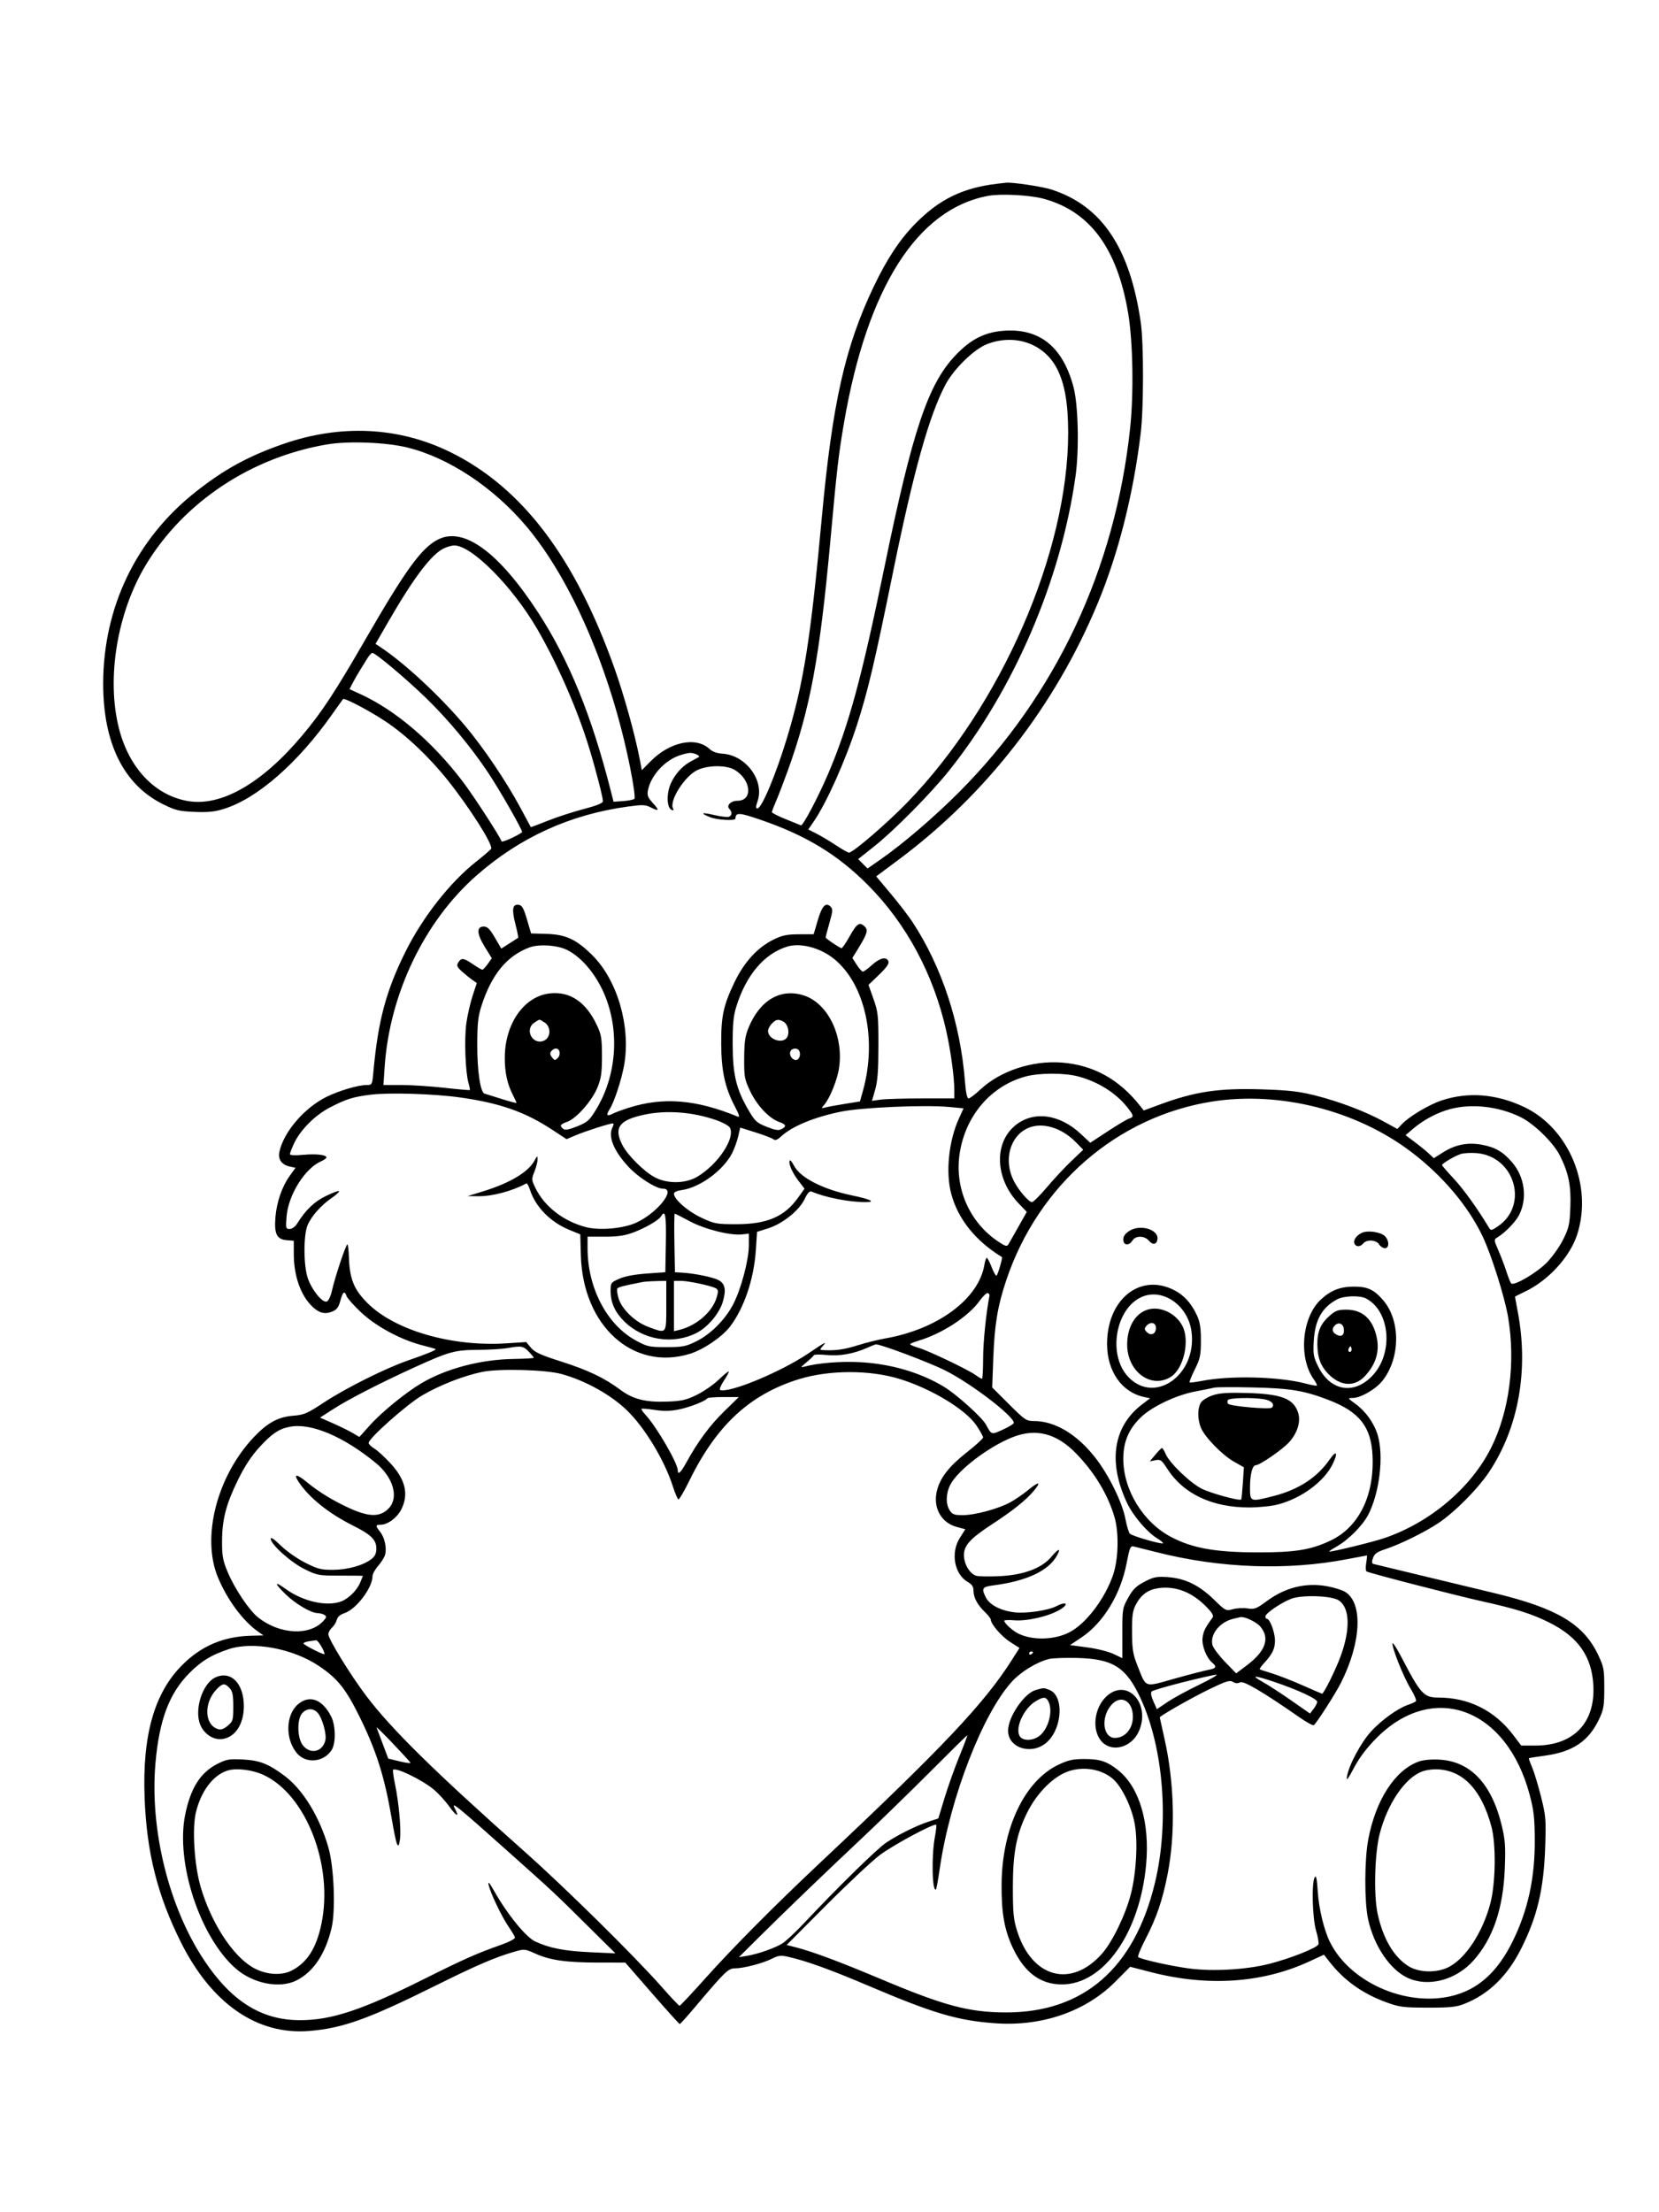 <svg xmlns="http://www.w3.org/2000/svg" width="864" height="1152" viewBox="0 0 864 1152" version="1.1">
	<path d="M 519.500 95.656 C 501.474 97.796, 489.339 103.672, 476.850 116.309 C 468.686 124.568, 461.888 134.846, 454.933 149.444 C 440.082 180.618, 433.472 210.083, 427.999 269.500 C 422.162 332.871, 418.593 355.429, 409.823 384.390 C 404.036 403.500, 396.682 421, 394.440 421 C 393.518 421, 393.544 420.100, 394.551 417.178 C 398.236 406.483, 388.467 393.246, 376.325 392.482 C 373.426 392.299, 371.043 391.449, 369.581 390.076 C 362.500 383.423, 348.865 386.252, 338.800 396.461 L 334.271 401.055 333.055 394.777 C 330.655 382.384, 325.058 362.249, 320.191 348.500 C 299.604 290.343, 271.915 253.808, 234.500 235.429 C 207.700 222.265, 177.418 220.795, 147.500 231.205 C 129.220 237.566, 116.822 244.351, 101.822 256.205 C 70.906 280.636, 53.770 316.200, 53.737 356 C 53.712 387.048, 64.425 408.651, 84.865 418.771 C 91.389 422.002, 93.272 422.460, 101.365 422.789 C 108.480 423.079, 111.890 422.722, 116.784 421.175 C 134.105 415.700, 155.067 397.371, 172.879 372.124 C 175.837 367.931, 178.439 364.298, 178.661 364.051 C 179.372 363.260, 192.237 370.016, 200.697 375.624 C 211.367 382.696, 223.418 394.077, 233.171 406.295 C 244.577 420.584, 256.691 439.662, 255.808 441.949 C 255.639 442.388, 252.073 445.462, 247.885 448.779 C 234.294 459.542, 220.139 477.589, 211.186 495.568 C 201.043 515.937, 196.877 531.542, 194.453 558.250 C 193.861 564.772, 193.749 565, 191.131 565 C 186.664 565, 176.907 567.845, 170.227 571.096 C 158.623 576.742, 147.712 589.422, 145.513 599.817 C 144.677 603.771, 146.681 606.551, 151.059 607.513 L 153.912 608.139 150.988 612.175 C 146.920 617.791, 144.109 625.849, 143.453 633.775 C 142.728 642.531, 144.106 645.380, 149.273 645.810 L 153 646.121 153 652.850 C 153 664.550, 156.639 674.772, 162.882 680.614 C 166.301 683.812, 169.339 684.517, 173.060 682.975 C 175.404 682.004, 176.343 680.745, 177.248 677.362 C 178.508 672.650, 179.513 671.889, 180.474 674.918 C 180.809 675.973, 184.209 679.785, 188.031 683.391 C 195.829 690.747, 208.892 697.768, 220 700.575 C 223.575 701.478, 226.661 702.367, 226.858 702.550 C 227.337 702.995, 222.153 705.125, 212.464 708.464 C 200.867 712.461, 179.967 722.903, 168.760 730.297 C 159.938 736.119, 158.422 736.773, 152.655 737.236 C 144.855 737.862, 139.274 740.902, 132.204 748.378 C 112.999 768.684, 104.847 800.366, 113.446 821.275 C 118.222 832.887, 126.470 844.067, 134.360 849.622 L 137.220 851.636 130.860 851.795 C 116.384 852.158, 104.819 857.080, 94.813 867.138 C 80.328 881.697, 74.101 903.678, 75.305 936 C 76.372 964.652, 81.964 986.937, 94.250 1011.500 C 110.254 1043.495, 134.017 1059.871, 161.158 1057.607 C 178.636 1056.150, 191.951 1051.353, 227.220 1033.812 C 247.777 1023.587, 257.721 1019.300, 267.424 1016.479 C 273.138 1014.818, 273.216 1014.824, 278.839 1017.344 C 286.535 1020.794, 294.914 1021.984, 311.571 1021.992 L 325.641 1022 339.562 1038 C 347.219 1046.800, 353.715 1054, 353.999 1054 C 354.283 1054, 357.647 1050.287, 361.474 1045.750 C 377.745 1026.461, 379.250 1025.001, 382.856 1025.001 C 387.294 1025, 397.434 1022.329, 402.168 1019.914 C 405.331 1018.300, 406.680 1018.144, 410.347 1018.966 C 419.868 1021.099, 432.411 1025.626, 452.500 1034.177 C 486.334 1048.580, 499.190 1052.347, 518.927 1053.641 C 543.075 1055.223, 565.595 1047.326, 580.913 1031.905 L 588.578 1024.189 599.542 1027.012 C 629.089 1034.621, 657.488 1032.689, 681.899 1021.411 L 689.498 1017.900 692.485 1021.700 C 700.130 1031.426, 709.582 1038.147, 722.012 1042.696 C 728.820 1045.187, 730.772 1045.439, 743.500 1045.468 C 755.073 1045.494, 758.367 1045.161, 762.500 1043.545 C 775.238 1038.565, 785.121 1028.958, 792.317 1014.559 C 800.630 997.928, 803.986 983.695, 804.724 961.950 C 805.218 947.410, 805.077 945.698, 802.549 935.602 C 801.062 929.663, 798.969 922.760, 797.897 920.261 C 796.826 917.762, 796.074 915.640, 796.225 915.546 C 796.376 915.451, 800.204 914.858, 804.730 914.228 C 819.306 912.197, 827.458 906.646, 832.899 895.046 C 835.183 890.176, 835.500 888.221, 835.500 879 C 835.500 869.266, 835.267 868.008, 832.307 861.759 C 824.713 845.728, 810.889 837.480, 778.500 829.654 C 770.800 827.794, 753.700 823.679, 740.500 820.510 C 727.300 817.341, 715.954 814.600, 715.286 814.419 C 714.399 814.179, 714.336 813.339, 715.054 811.295 C 715.837 809.065, 717.193 808.120, 721.768 806.621 C 729.094 804.221, 741.942 797.896, 748.969 793.232 C 757.527 787.552, 769.619 775.381, 775.528 766.501 C 790.872 743.441, 796.225 713.442, 790.428 683 C 789.643 678.875, 789 675.401, 789 675.279 C 789 675.158, 791.362 673.940, 794.250 672.573 C 806.319 666.857, 817.562 654.587, 821.346 643 C 829.621 617.661, 817.161 587.576, 793.797 576.481 C 779.367 569.628, 764.577 568.452, 750.758 573.060 C 744.094 575.282, 733.826 581.428, 730.034 585.464 L 727.738 587.908 720.619 584.007 C 711.089 578.784, 697.226 573.527, 684.744 570.401 C 676.506 568.338, 671.122 567.727, 657.246 567.281 C 634.788 566.560, 622.416 568.395, 604.074 575.171 L 595.648 578.284 593.772 575.892 C 582.933 562.076, 569.449 554.617, 552.985 553.328 C 537.652 552.128, 520.892 557.672, 510.557 567.364 C 507.838 569.914, 505.078 572, 504.425 572 C 503.650 572, 503 568.959, 502.555 563.250 C 500.183 532.784, 490.497 503.381, 475.131 480 C 473.143 476.975, 468.098 470.421, 463.920 465.435 L 456.324 456.371 468.171 447.539 C 513.666 413.621, 549.543 367.412, 571.637 314.276 C 582.451 288.270, 590.236 257.482, 594.085 225.500 C 595.653 212.470, 595.670 178.834, 594.113 168 C 588.513 129.024, 573.779 107.110, 547.500 98.673 C 542.755 97.150, 527.294 94.829, 524.026 95.150 C 523.187 95.232, 521.150 95.460, 519.500 95.656 M 514.763 101.966 C 477.738 108.720, 451.633 149.746, 439.558 220.155 C 436.703 236.806, 435.902 243.720, 432.508 281 C 426.941 342.147, 421.987 368.907, 410.201 401.500 C 408.013 407.550, 405.273 414.675, 404.111 417.333 C 402.950 419.991, 402 422.507, 402 422.925 C 402 423.342, 405.256 424.993, 409.235 426.592 C 413.215 428.191, 416.767 429.634, 417.128 429.798 C 418.115 430.244, 426.199 414.920, 431.322 402.892 C 442.006 377.809, 448.705 353.217, 460.576 295.500 C 475.257 224.127, 483.239 200.264, 497.487 185.161 C 505.672 176.485, 513.167 172.766, 523.638 172.187 C 541.867 171.180, 553.650 180.976, 559.106 201.675 C 561.559 210.983, 562.071 234.195, 560.126 248 C 552.503 302.126, 528.284 358.607, 494.519 401 C 484.903 413.074, 465.933 432.281, 455.213 440.797 L 446.927 447.381 449.371 449.825 L 451.815 452.269 458.825 447.385 C 470.387 439.328, 486.766 425.278, 499.500 412.492 C 549.974 361.816, 580.766 296.298, 588.564 222.989 C 590.506 204.732, 590.042 177.917, 587.525 163 C 581.818 129.169, 567.549 109.944, 543.329 103.454 C 536.274 101.563, 521.260 100.782, 514.763 101.966 M 514.125 179.169 C 507.239 181.813, 496.647 192.171, 492.264 200.546 C 483.802 216.716, 475.736 245.619, 465.069 298 C 455.423 345.371, 451.984 359.935, 446.301 377.500 C 440.216 396.304, 430.512 418.004, 423.845 427.717 L 420.950 431.934 425.225 434.108 C 427.576 435.304, 432.119 438.019, 435.321 440.141 C 438.522 442.264, 441.592 444, 442.142 444 C 444.251 444, 461.995 428.728, 472.577 417.804 C 521.483 367.320, 556.253 287.452, 556.295 225.500 C 556.306 210.136, 554.497 199.730, 550.459 191.920 C 543.732 178.913, 528.610 173.605, 514.125 179.169 M 170.500 231.403 C 130.995 238.051, 95.945 261.259, 76.123 293.896 C 61.009 318.779, 55.300 353.303, 61.979 379.420 C 67.211 399.874, 80.466 413.944, 97.458 417.079 C 114.913 420.299, 136.328 408.105, 157.468 382.909 C 167.629 370.798, 174.409 360.506, 189.880 333.707 C 211.272 296.652, 219.455 285.359, 228.113 280.942 C 241.473 274.127, 259.804 287.519, 280.336 319.096 C 296.374 343.761, 308.191 372.808, 318.133 412 L 319.529 417.500 324.514 417.159 C 327.256 416.972, 329.899 416.438, 330.387 415.972 C 330.900 415.483, 329.930 408.449, 328.090 399.313 C 318.034 349.381, 297.633 302.007, 274.201 274.176 C 257.020 253.769, 233.619 238.279, 212 233.002 C 201.008 230.320, 181.424 229.565, 170.500 231.403 M 231.500 285.391 C 225.021 288.225, 215.774 300.319, 202.438 323.399 L 195.563 335.298 197.997 336.899 C 210.544 345.155, 229.043 362.336, 242.251 378 C 251.761 389.279, 263.712 406.987, 271.032 420.647 C 273.936 426.066, 276.368 430.589, 276.436 430.697 C 276.504 430.805, 280.426 429.341, 285.152 427.444 C 289.877 425.546, 298.301 422.799, 303.872 421.339 C 310.733 419.541, 314 418.225, 314 417.259 C 314 415.188, 310.353 401.054, 306.837 389.500 C 300.828 369.756, 290.446 345.975, 279.853 327.691 C 266.906 305.346, 245.531 283.855, 236.434 284.039 C 235.370 284.061, 233.150 284.669, 231.500 285.391 M 191.367 342.750 C 190.443 344.262, 188.702 347.075, 187.497 349 C 186.292 350.925, 184.567 353.932, 183.663 355.681 L 182.020 358.862 187.707 361.466 C 206.025 369.852, 225.178 386.201, 240.914 406.882 C 246.549 414.289, 260.343 435.530, 261.214 438.142 C 261.461 438.883, 269.323 435.360, 271.890 433.358 C 272.525 432.862, 260.144 411.192, 253.924 401.913 C 245.033 388.650, 233.216 374.485, 221.850 363.464 C 211.383 353.315, 195.535 340, 193.923 340 C 193.441 340, 192.291 341.238, 191.367 342.750 M 353.627 393.468 C 345.878 396.230, 338.891 404.053, 337.433 411.598 C 336.945 414.125, 337.397 415.311, 339.890 418.041 C 343.548 422.046, 343.295 422.721, 338.975 420.487 C 336.152 419.027, 334.723 418.969, 327.132 420.002 C 296.930 424.112, 270.686 436.070, 248.006 456.055 C 220.907 479.935, 202.849 517.684, 200.314 555.750 L 199.698 565 209.099 565.010 C 214.270 565.015, 224.332 565.671, 231.460 566.466 C 238.588 567.262, 244.543 567.790, 244.693 567.640 C 244.843 567.490, 244.533 565.857, 244.003 564.012 C 242.354 558.260, 241.722 540.914, 242.868 532.840 C 243.466 528.626, 244.935 522.193, 246.133 518.543 L 248.312 511.907 245.935 510.242 C 244.628 509.327, 242.195 507.348, 240.529 505.846 C 238.072 503.629, 237.702 502.784, 238.571 501.367 C 240.238 498.649, 241.304 498.733, 246.067 501.960 C 248.505 503.612, 250.807 504.972, 251.182 504.982 C 251.557 504.992, 252.823 503.652, 253.996 502.005 L 256.129 499.010 252.482 493.102 C 248.273 486.282, 248.077 482.500, 251.935 482.500 C 253.842 482.500, 255.096 483.743, 257.723 488.239 L 261.076 493.978 265.288 491.281 C 267.605 489.797, 269.657 488.482, 269.849 488.359 C 270.041 488.236, 269.400 485.035, 268.424 481.246 C 266.427 473.496, 266.906 470.698, 270.145 471.180 C 271.877 471.437, 272.718 472.926, 274.445 478.797 L 276.593 486.094 284.546 486.317 C 294.705 486.602, 300.220 489.183, 308.619 497.582 C 321.593 510.556, 328.539 534.597, 325.070 554.517 C 323.727 562.231, 319.821 574.097, 317.419 577.764 C 315.506 580.683, 316.093 581.556, 318.944 580.030 C 320.108 579.407, 323.859 578.003, 327.280 576.910 C 345.307 571.150, 362.520 572.528, 384.176 581.466 C 385.434 581.984, 385.023 580.575, 382.536 575.829 C 377.550 566.315, 375.654 557.486, 375.594 543.500 C 375.532 529.163, 376.762 523.478, 382.518 511.500 C 387.599 500.927, 394.551 493.345, 402.922 489.250 C 407.429 487.045, 409.840 486.546, 416.092 486.525 L 423.745 486.500 425.890 479.212 C 428.100 471.703, 430.059 469.630, 432.570 472.142 C 433.791 473.362, 433.711 474.517, 431.993 480.525 C 430.897 484.358, 430 487.788, 430 488.148 C 430 488.684, 435.607 492.557, 438.169 493.791 C 438.538 493.968, 440.489 491.163, 442.506 487.556 C 446.278 480.810, 447.738 479.881, 450.391 482.534 C 452.211 484.354, 451.618 486.340, 447.031 493.795 L 443.903 498.879 446.201 502.427 C 447.466 504.379, 448.895 505.981, 449.379 505.988 C 449.862 505.994, 452.001 504.425, 454.132 502.500 C 458.298 498.736, 461.680 498.002, 462.693 500.643 C 463.133 501.790, 461.659 503.887, 457.817 507.579 L 452.310 512.872 454.900 520.186 C 457.300 526.964, 457.490 528.746, 457.482 544.500 C 457.476 557.376, 457.067 562.926, 455.799 567.377 L 454.123 573.255 458.701 572.627 C 461.219 572.282, 470.866 572, 480.140 572 L 497 572 497 567.724 C 497 561.017, 495.158 547.382, 492.860 537.081 C 486.261 507.499, 472.088 481.048, 452.043 460.905 C 436.290 445.075, 419.981 435.139, 396.410 427.011 C 384.926 423.051, 383.083 422.946, 383.015 426.250 C 382.988 427.610, 373.318 427.031, 369.514 425.441 C 364.326 423.274, 365.453 422.903, 372.354 424.507 C 375.564 425.253, 378.823 425.621, 379.595 425.325 C 381.300 424.671, 381.413 422.813, 379.842 421.242 C 378.117 419.517, 380.615 417, 384.051 417 C 392.199 417, 391.286 406.194, 382.696 400.956 C 378.458 398.372, 369.022 398.353, 363.376 400.917 C 356.593 403.997, 348.202 417.282, 350.594 421.153 C 350.996 421.803, 350.727 422.076, 349.944 421.815 C 347.878 421.126, 347.111 416.615, 348.195 411.533 C 349.415 405.815, 354.223 399.491, 359.500 396.667 C 361.700 395.489, 363.712 394.383, 363.971 394.208 C 364.839 393.624, 361.523 392.030, 359.500 392.059 C 358.400 392.075, 355.757 392.709, 353.627 393.468 M 275.703 493.381 C 263.959 497.760, 256.024 507.433, 250.739 523.811 C 248.974 529.281, 248.575 532.959, 248.551 544 C 248.521 557.719, 250.168 568.817, 252.334 569.489 C 252.975 569.688, 256.988 570.944, 261.250 572.281 C 265.512 573.618, 269 574.533, 269 574.316 C 269 574.098, 268.147 572.248, 267.104 570.205 C 264.149 564.412, 262.848 558.360, 262.893 550.618 C 262.998 532.870, 273.065 518.674, 286.533 517.284 C 296.957 516.209, 305.222 521.846, 310.865 533.880 C 313.188 538.834, 313.500 540.744, 313.499 550 C 313.498 558.662, 313.092 561.506, 311.178 566.247 C 308.396 573.139, 300.238 582.423, 295.438 584.158 C 291.696 585.512, 291.309 586.182, 293.311 587.843 C 294.279 588.647, 296.172 588.310, 300.561 586.554 C 305.842 584.442, 306.917 583.503, 310.260 578.081 C 320.909 560.812, 322.842 538.064, 315.280 519 C 310.953 508.091, 303.369 498.787, 295.529 494.769 C 290.464 492.173, 280.763 491.494, 275.703 493.381 M 410 492.935 C 397.949 496.614, 388.449 507.886, 383.352 524.552 C 381.965 529.088, 381.542 533.705, 381.573 544 C 381.619 559.634, 383.432 567.164, 389.756 578 C 393.197 583.895, 394.083 584.712, 399.285 586.780 C 403.721 588.543, 405.470 588.819, 407.010 587.995 C 409.831 586.485, 409.495 585.581, 405.586 584.167 C 400.432 582.304, 394.181 575.601, 390.655 568.159 C 387.717 561.957, 387.505 560.779, 387.568 551 C 387.622 542.563, 388.069 539.449, 389.842 535.152 C 395.803 520.701, 406.697 514.414, 418.805 518.435 C 431.187 522.548, 439.352 539.361, 437.011 555.924 C 436.126 562.181, 432.191 571.987, 429.203 575.380 C 427.566 577.239, 427.597 577.289, 430 576.670 C 431.375 576.316, 435.955 575.476, 440.177 574.804 L 447.854 573.581 449.406 568.041 C 456.868 541.408, 450.624 512.659, 434.512 499.456 C 427.314 493.558, 416.972 490.807, 410 492.935 M 278.223 532.557 C 272.945 536.253, 277.529 544.539, 283.377 541.874 C 286.856 540.289, 287.089 534.876, 283.777 532.557 C 282.555 531.701, 281.305 531, 281 531 C 280.695 531, 279.445 531.701, 278.223 532.557 M 402 533 C 400.900 534.100, 400 535.830, 400 536.845 C 400 541.399, 407.906 543.912, 409.989 540.021 C 411.356 537.467, 410.280 533.220, 407.951 531.974 C 405.323 530.567, 404.247 530.753, 402 533 M 287.139 547.332 C 286.320 548.319, 286.402 549.161, 287.456 550.582 C 288.750 552.328, 289.021 552.359, 290.476 550.928 C 292.219 549.212, 291.593 546, 289.515 546 C 288.817 546, 287.747 546.599, 287.139 547.332 M 411.590 547.627 C 410.887 549.458, 412.587 552, 414.515 552 C 416.100 552, 417.127 549.495, 416.362 547.500 C 415.594 545.499, 412.374 545.584, 411.590 547.627 M 534.230 560.550 C 516.128 565.424, 502.863 580.846, 499.794 600.585 C 496.997 618.579, 504.922 636.640, 519.988 646.611 C 523.623 649.016, 524.442 649.233, 525.187 647.983 C 525.673 647.167, 528.024 643.034, 530.410 638.799 L 534.750 631.097 530.502 626.664 C 518.285 613.913, 517.459 595.362, 528.696 586.099 C 538.142 578.313, 551.727 580.052, 562.870 590.475 L 567.805 595.091 576.916 589.109 C 581.927 585.818, 586.920 582.843, 588.013 582.496 C 590.648 581.659, 590.534 580.947, 587.061 576.577 C 581.090 569.063, 571.700 563.199, 561.307 560.492 C 554.200 558.641, 541.219 558.669, 534.230 560.550 M 193.031 570.052 C 183.774 571.214, 180.308 572.304, 171.725 576.758 C 164.049 580.742, 156.462 588.358, 153.149 595.407 C 151.967 597.921, 151 600.436, 151 600.996 C 151 601.650, 153.465 601.785, 157.898 601.373 C 164.724 600.738, 170 601.350, 170 602.775 C 170 603.180, 168.708 604.084, 167.130 604.782 C 158.740 608.496, 150.149 622.270, 149.252 633.446 C 148.757 639.617, 148.850 640, 150.840 640 C 152.058 640, 153.690 638.835, 154.691 637.250 C 159.322 629.917, 163.532 625.864, 169.636 622.859 C 173.158 621.125, 176.287 619.954, 176.590 620.257 C 176.893 620.559, 175.154 622.174, 172.725 623.845 C 167.210 627.639, 162.215 633.267, 160.223 637.927 C 157.987 643.162, 158.035 659.061, 160.307 665.630 C 162.466 671.872, 167.967 678.610, 170.203 677.752 C 171.097 677.409, 172.271 674.877, 172.952 671.827 C 174.485 664.951, 180.150 647.999, 180.913 648.003 C 181.236 648.005, 181.596 650.982, 181.713 654.620 C 182.079 665.993, 184.288 671.473, 191.354 678.539 C 205.604 692.789, 235.268 701.391, 263.758 699.534 L 274.016 698.865 276.508 701.827 C 278.498 704.192, 281.608 705.618, 291.964 708.913 C 306.209 713.446, 314.799 717.537, 323.072 723.729 C 329.732 728.714, 336.426 730.357, 348.060 729.861 C 355.161 729.559, 357.605 728.976, 363.024 726.293 C 366.586 724.530, 371.668 720.997, 374.317 718.444 C 376.967 715.890, 379.312 713.978, 379.528 714.195 C 379.744 714.411, 378.593 716.593, 376.970 719.044 C 375.346 721.495, 374.478 723.655, 375.040 723.844 C 379.997 725.511, 406.594 714.475, 421 704.775 C 430.008 698.709, 430.827 698.283, 428.595 700.828 C 426.694 702.995, 426.697 703, 429.595 703.101 C 435.819 703.318, 439.782 702.718, 447 700.466 C 451.125 699.179, 457.425 697.614, 461 696.988 C 488.508 692.172, 509.800 676.331, 512.688 658.533 C 513.004 656.590, 513.554 655, 513.911 655 C 514.268 655, 515.430 657.243, 516.494 659.985 C 517.558 662.728, 518.707 664.640, 519.046 664.235 C 519.820 663.312, 522.252 654.874, 521.819 654.611 C 508.078 646.252, 498.894 634.792, 495.390 621.632 C 492.405 610.419, 494.097 594.064, 499.457 582.327 L 501.819 577.154 494.159 576.435 C 481.625 575.258, 448.803 576.688, 438 578.882 C 424.078 581.709, 412.522 586.490, 406.786 591.795 C 404.797 593.634, 403.729 594.026, 402.786 593.259 C 402.079 592.684, 397.900 591.084, 393.500 589.704 L 385.500 587.196 384.426 591.848 C 383.835 594.407, 382.400 598.341, 381.237 600.591 C 376.615 609.530, 364.384 618.468, 355.062 619.718 C 352.562 620.054, 351 620.788, 351 621.629 C 351 624.524, 358.119 630.760, 365.220 634.086 C 372.119 637.318, 373.076 637.496, 383.500 637.498 C 399.373 637.501, 408.497 633.615, 415.499 623.868 L 418.992 619.007 415.629 614.601 C 412.443 610.427, 410.340 605.327, 411.378 604.289 C 411.639 604.028, 412.577 605.215, 413.462 606.927 C 416.777 613.337, 428.507 619.342, 444.009 622.564 C 453.434 624.523, 456.342 626, 450.772 626 C 442.208 626, 430.040 623.634, 422.869 620.573 C 421.625 620.043, 420.703 620.982, 418.986 624.528 C 416.114 630.461, 407.566 637.269, 399.964 639.676 L 394.269 641.480 393.643 650.990 C 392.656 665.993, 387.531 681.191, 380.233 690.760 C 376.081 696.205, 366.379 702.803, 359.317 704.984 C 329.694 714.133, 303.508 690.468, 302.501 653.639 L 302.205 642.777 296.674 640.529 C 286.783 636.510, 278.951 628.598, 276.050 619.698 C 275.368 617.607, 274.516 616.056, 274.155 616.251 C 266.751 620.257, 256.361 623.021, 249.040 622.934 L 243.500 622.868 251.276 620.484 C 265.488 616.127, 275.089 610.420, 278.356 604.387 C 279.787 601.746, 279.923 601.690, 279.960 603.730 C 279.982 604.956, 279.258 607.815, 278.350 610.082 C 276.765 614.043, 276.786 614.379, 278.867 618.663 C 283.579 628.362, 293.662 636.123, 305.385 639.075 C 312.460 640.857, 324.700 639.742, 331.315 636.713 C 342.420 631.629, 352.384 619, 345.291 619 C 341.656 619, 332.476 613.176, 327.276 607.572 C 319.522 599.215, 316.506 591.661, 319.035 586.934 C 319.633 585.818, 319.677 585, 319.141 585 C 317.526 585, 304.698 589.114, 299.780 591.210 L 295.060 593.220 287.807 588.442 C 273.453 578.985, 260.444 574.417, 239.493 571.476 C 225.965 569.577, 202.540 568.859, 193.031 570.052 M 631.530 573.587 C 581.986 581.286, 540.678 617.060, 524.060 666.661 C 519.574 680.051, 517.964 689.676, 517.314 707 L 516.731 722.500 525.494 731.250 C 533.720 739.464, 534.514 740, 538.447 740 C 549.403 740, 560.835 746.823, 570.434 759.091 C 577.459 768.069, 584.467 782.327, 586.118 791 C 586.799 794.575, 587.838 798.019, 588.428 798.653 C 589.577 799.889, 604.985 804.348, 605.686 803.648 C 605.916 803.417, 604.526 802.252, 602.596 801.059 C 597.274 797.770, 590.026 789.207, 586.886 782.500 C 576.926 761.225, 579.763 742.791, 594.758 731.354 L 598.959 728.150 595.729 727.455 C 584.214 724.975, 576.608 714.083, 576.556 700 C 576.473 677.168, 593.034 663.214, 610.541 671.367 C 616.231 674.017, 620.352 678.393, 623.377 685 C 624.955 688.448, 625.434 691.518, 625.424 698.127 C 625.412 705.776, 625.054 707.475, 622.264 713.103 C 620.533 716.594, 619.302 719.636, 619.528 719.862 C 619.754 720.087, 622.566 719.755, 625.777 719.124 C 640.690 716.190, 666.145 716.828, 679.953 720.483 C 682.953 721.277, 685.590 721.744, 685.813 721.521 C 686.036 721.298, 685.312 719.843, 684.205 718.287 C 676.057 706.845, 678.036 685.621, 688.097 676.531 C 693.300 671.831, 698.086 670, 705.172 670 C 712.292 670, 715.616 671.565, 720.422 677.180 C 729.492 687.776, 729.290 707.270, 719.989 719.014 C 716.454 723.477, 708.600 728, 704.383 728 C 701.797 728, 701.850 728.109, 705.846 731.004 C 711.248 734.916, 715.651 741.086, 717.510 747.345 C 720.729 758.185, 718.483 777.266, 712.648 788.654 C 709.712 794.383, 702.296 801.854, 696 805.424 C 693.525 806.828, 691.864 807.981, 692.310 807.988 C 694.450 808.020, 715.255 802.914, 721 800.946 C 744.856 792.778, 766.039 774.868, 776.525 754 C 786.053 735.036, 789.381 709.578, 785.422 685.926 C 783.669 675.451, 776.626 653.174, 772.063 643.669 C 764.450 627.811, 751.258 612.236, 734.945 599.846 C 706.514 578.252, 666.651 568.130, 631.530 573.587 M 755.105 577.583 C 748.532 579.350, 741.309 583.187, 735.996 587.735 L 732.024 591.135 736.762 594.692 C 739.368 596.649, 742.678 599.346, 744.119 600.686 L 746.737 603.123 751.467 600.123 C 757.901 596.043, 764.343 594.764, 771.691 596.110 C 778.692 597.392, 782.791 599.770, 787.520 605.294 C 794.117 613.001, 795.553 624.075, 791.091 632.821 C 789.267 636.397, 783.522 642.241, 779.610 644.500 C 777.995 645.432, 778.042 645.873, 780.295 651 C 781.624 654.025, 783.507 658.975, 784.479 662 C 785.451 665.025, 786.585 667.872, 787 668.327 C 788.381 669.841, 800.320 662.850, 805.617 657.425 C 808.487 654.484, 812.327 649.049, 814.150 645.347 C 817.109 639.336, 817.504 637.527, 817.840 628.437 C 818.254 617.276, 816.883 610.649, 812.283 601.571 C 808.939 594.974, 798.887 585.161, 792 581.771 C 780.518 576.119, 766.475 574.525, 755.105 577.583 M 335.333 580.500 C 322.376 583.317, 319.549 587.275, 324.109 596.214 C 326.849 601.584, 335.459 610.156, 341.075 613.104 C 347.601 616.529, 356.940 616.417, 363.022 612.841 C 373.857 606.472, 383.047 592.694, 380.116 587.217 C 379.589 586.232, 376.309 584.440, 372.829 583.235 C 360.576 578.994, 346.861 577.993, 335.333 580.500 M 535.450 587.407 C 525.938 591.550, 522.506 604.230, 527.987 614.975 C 530.462 619.826, 535.760 626, 537.447 626 C 538.129 626, 541.633 622.513, 545.234 618.250 C 548.834 613.987, 554.561 607.851, 557.959 604.613 L 564.139 598.726 560.344 594.840 C 552.877 587.194, 542.828 584.193, 535.450 587.407 M 760.764 600.937 C 757.681 601.931, 751 605.877, 751 606.704 C 751 607.002, 753.764 610.200, 757.142 613.811 C 762.171 619.187, 769.708 629.687, 775.500 639.388 C 776.409 640.910, 776.839 640.830, 780.215 638.519 C 796.358 627.467, 788.777 601.999, 768.889 600.470 C 765.925 600.242, 762.269 600.452, 760.764 600.937 M 344.300 633.354 C 343.083 635.415, 336.174 639.436, 329.712 641.844 C 325.371 643.461, 321.686 644, 314.962 644 L 306 644 306 650.042 C 306 670.647, 316.083 689.888, 331.166 698.066 C 337.117 701.293, 338.074 701.500, 347 701.500 C 355.487 701.500, 357.140 701.186, 362.500 698.558 C 369.983 694.890, 377.540 687.364, 381.741 679.398 C 385.898 671.517, 389.994 656.161, 389.997 648.451 L 390 642.402 386.559 642.803 C 380.449 643.517, 367.025 640.149, 359.173 635.934 C 355.143 633.770, 351.644 632, 351.397 632 C 351.150 632, 351.072 638.862, 351.224 647.250 L 351.500 662.500 355.500 662.749 C 361.825 663.141, 371.231 665.068, 374.120 666.562 C 377.640 668.382, 378.297 671.638, 376.419 677.962 C 374.622 684.012, 368.588 691.149, 362.753 694.126 C 350.468 700.393, 334.853 697.853, 324.982 687.982 C 320.217 683.217, 318 678.244, 318 672.322 C 318 668.025, 318.140 667.826, 322.521 665.888 C 325.421 664.605, 330.533 663.639, 336.771 663.194 L 346.500 662.500 346.776 647.250 C 347.038 632.804, 346.478 629.665, 344.300 633.354 M 588.250 640.933 C 585.985 642.353, 585 643.733, 585 645.485 C 585 648.600, 587.946 648.918, 589.768 646 C 591.419 643.356, 596.035 643.392, 598.326 646.067 C 600.395 648.484, 602.377 648.173, 602.794 645.366 C 603.548 640.297, 593.937 637.367, 588.250 640.933 M 709.465 641.900 C 706.570 643.147, 704.678 645.719, 705.357 647.487 C 706.100 649.423, 708.399 649.429, 710 647.500 C 711.821 645.306, 716.736 645.604, 718.232 648 C 718.919 649.100, 720.273 650, 721.241 650 C 723.657 650, 723.551 645.809, 721.078 643.570 C 718.848 641.553, 712.420 640.628, 709.465 641.900 M 334.500 667.626 C 324.444 669.606, 321.958 670.259, 321.471 671.047 C 321.161 671.549, 321.465 673.819, 322.146 676.093 C 323.853 681.792, 330.669 688.358, 337.549 690.932 C 347.317 694.587, 347 694.953, 347 680 L 347 667 341.750 667.116 C 338.863 667.180, 335.600 667.409, 334.500 667.626 M 351 680.108 L 351 693.217 353.750 692.550 C 362.677 690.384, 370.954 683.222, 373.203 675.717 C 374.158 672.528, 374.110 671.685, 372.932 670.950 C 370.793 669.617, 358.616 667, 354.553 667 L 351 667 351 680.108 M 510.140 677.455 C 504.293 685.596, 490.574 694.543, 478.446 698.124 C 476.001 698.846, 474 699.690, 474 700 C 474 700.310, 475.951 701.139, 478.336 701.844 C 483.526 703.376, 503.955 713.120, 507.966 715.976 C 509.530 717.089, 511.077 718, 511.404 718 C 511.732 718, 512 713.220, 512 707.378 C 512 699.051, 513.558 683.715, 515.324 674.653 C 515.421 674.156, 515.021 673.572, 514.435 673.353 C 513.849 673.135, 511.917 674.981, 510.140 677.455 M 594.500 675.421 C 581.132 681.406, 576.889 704.832, 587.073 716.431 C 600.675 731.922, 623.406 716.415, 620.555 693.590 C 618.829 679.783, 605.508 670.493, 594.500 675.421 M 696.500 676.573 C 688.584 680.690, 684.863 687.245, 684.207 698.230 C 683.795 705.122, 684.037 706.555, 686.435 711.456 C 692.740 724.344, 704.964 726.541, 714.613 716.521 C 725.872 704.831, 724.063 682.671, 711.316 676.122 C 708.168 674.505, 699.998 674.753, 696.500 676.573 M 597.643 681.997 C 591.199 683.998, 587.057 691.055, 587.022 700.093 C 586.967 714.094, 599.305 723.380, 609.613 717.094 C 616.473 712.911, 619.851 698.062, 615.709 690.302 C 612.201 683.728, 604.083 679.997, 597.643 681.997 M 692.386 685.234 C 687.745 689.309, 685.979 693.502, 686.076 700.218 C 686.172 706.894, 687.716 711.163, 691.476 715.146 C 697.802 721.849, 705.267 722.468, 710.702 716.740 C 716.551 710.576, 718.620 703.751, 716.936 696.181 C 714.843 686.773, 709.523 682, 701.131 682 C 696.852 682, 695.500 682.500, 692.386 685.234 M 596.958 690.550 C 595.898 691.828, 595.951 692.379, 597.258 693.687 C 599.399 695.828, 602 694.645, 602 691.531 C 602 688.593, 599.058 688.021, 596.958 690.550 M 695.229 690.171 C 693.409 691.991, 693.732 693.786, 696.107 695.057 C 698.732 696.462, 700.297 695.127, 699.835 691.876 C 699.456 689.212, 697.071 688.329, 695.229 690.171 M 451.500 701.917 C 444.538 705.007, 437.196 706.296, 430.478 705.608 C 427.013 705.253, 424.026 705.309, 423.840 705.731 C 423.653 706.154, 421.925 707.813, 420 709.418 C 416.869 712.029, 416.763 712.265, 419 711.659 C 425.902 709.789, 437.614 708.831, 447.500 709.328 C 463.729 710.143, 479.183 714.634, 491.605 722.145 C 498.128 726.090, 511.448 738.087, 513.497 741.864 C 516.441 747.290, 516.248 747.234, 522.324 744.452 C 525.446 743.023, 528 741.459, 528 740.977 C 528 737.420, 505.766 720.432, 492.209 713.630 C 483.829 709.425, 458.276 699.825, 456.120 700.071 C 455.779 700.109, 453.700 700.940, 451.500 701.917 M 264 702.051 C 261.525 702.491, 254.733 702.885, 248.907 702.926 C 236.865 703.010, 233.852 703.839, 216 711.973 C 198.238 720.067, 181.820 728.487, 173.881 733.576 L 166.662 738.204 173.372 741.160 C 177.063 742.786, 181.677 745.057, 183.625 746.206 L 187.168 748.297 192.752 742.071 C 198.789 735.341, 211.465 725.021, 219.521 720.278 C 232.517 712.626, 250.290 707.950, 267.432 707.671 C 273.234 707.577, 277.985 707.300, 277.991 707.055 C 277.996 706.810, 276.791 705.347, 275.313 703.805 C 272.517 700.886, 271.464 700.723, 264 702.051 M 702.583 701.866 C 702.152 702.563, 702.070 703.403, 702.400 703.733 C 703.295 704.628, 704.271 703.312, 703.787 701.862 C 703.449 700.846, 703.213 700.846, 702.583 701.866 M 251 714.433 C 241.144 716.519, 228.937 721.312, 219.821 726.677 C 211.750 731.427, 192 748.982, 192 751.407 C 192 752.046, 193.295 753.334, 194.878 754.269 C 196.461 755.204, 200.266 758.680, 203.333 761.993 C 211.187 770.476, 212.988 778.184, 208.960 786.079 C 206.764 790.382, 201.884 793.990, 198.250 793.996 C 195.494 794.001, 195.457 794.494, 197.974 797.694 C 200.293 800.642, 201.477 805.963, 200.596 809.475 C 200.252 810.844, 198.628 813.493, 196.986 815.364 C 195.343 817.234, 194 819.662, 194 820.760 C 194 826.824, 185.536 838.008, 179.419 840.027 C 177.176 840.767, 175.796 841.964, 175.410 843.504 C 175.085 844.796, 173.961 846.631, 172.910 847.581 C 171.860 848.532, 171 850.076, 171 851.013 C 171 853.511, 182.404 872.072, 190.660 883.012 C 203.815 900.443, 225.953 922.216, 273.500 964.483 C 294.404 983.066, 330.694 1018.871, 344.465 1034.500 C 349.311 1040, 353.560 1044.500, 353.908 1044.500 C 354.256 1044.500, 360.156 1038.221, 367.020 1030.546 C 381.366 1014.505, 403.429 992.277, 427.068 970.049 C 491.033 909.903, 512.547 887.150, 527.028 864.335 L 530.940 858.170 526.085 855.055 C 521.573 852.159, 516 845.710, 516 843.383 C 516 842.828, 514.610 841.052, 512.911 839.437 C 509.044 835.760, 507.002 831.917, 506.994 828.300 C 506.989 826.253, 506.199 825.051, 504.056 823.832 C 497.012 819.825, 494.966 808.600, 499.869 800.868 L 502.737 796.345 498.310 795.160 C 490.084 792.960, 485.751 785.017, 487.970 776.203 C 489.669 769.456, 494.319 763.514, 503.620 756.204 C 508.229 752.581, 512 749.135, 512 748.545 C 512 747.956, 510.438 745.154, 508.529 742.319 C 502.923 733.995, 485.153 723.216, 468.615 718.108 C 453.027 713.293, 431.850 713.331, 416.079 718.203 C 390.540 726.091, 373.122 742.220, 359.037 771.023 C 356.337 776.545, 353.761 780.939, 353.314 780.789 C 352.866 780.639, 351.561 777.587, 350.413 774.008 C 346.008 760.269, 335.736 743.296, 326.393 734.317 C 317.955 726.207, 304.892 718.970, 292.464 715.518 C 284.243 713.234, 259.701 712.592, 251 714.433 M 632.500 722.588 C 631.400 722.860, 626.900 723.766, 622.500 724.601 C 612.502 726.500, 599.924 732.473, 594.136 738.072 C 587.837 744.165, 585.022 750.813, 585.010 759.624 C 584.988 775.838, 595.288 792.700, 609.908 800.382 C 620.972 806.196, 632.844 808.329, 654.500 808.395 C 674.302 808.455, 682.621 807.130, 692.856 802.288 C 707.662 795.284, 715.794 778.875, 714.805 758 C 714.093 742.981, 707.984 735.224, 692.019 729.068 C 679.220 724.132, 672.172 722.962, 652.500 722.509 C 642.600 722.281, 633.600 722.317, 632.500 722.588 M 631.795 726.524 C 629.207 727.355, 626.394 729.027, 625.545 730.240 C 623.601 733.014, 623.560 739.012, 625.453 743.543 C 627.499 748.439, 636.547 757.709, 642.653 761.165 L 647.805 764.081 647.268 772.291 C 646.973 776.806, 646.591 780.663, 646.420 780.862 C 645.662 781.744, 630.712 777.661, 625.877 775.251 C 619.845 772.245, 608.976 761.770, 607.040 757.097 C 606.335 755.394, 605.474 754.032, 605.129 754.072 C 604.783 754.112, 603.221 755.684, 601.657 757.566 L 598.814 760.987 601.744 760.401 C 604.409 759.868, 604.969 760.277, 607.957 764.933 C 616.297 777.929, 631.287 785, 650.500 785 C 655.494 785, 662.225 784.311, 665.458 783.469 C 677.813 780.251, 689.634 771.519, 694.086 762.323 C 696.982 756.340, 696.026 754.912, 692.515 759.978 C 685.976 769.414, 676.293 775.728, 663.244 779.065 C 651.049 782.184, 651 782.166, 651 774.565 C 651 767.787, 652.242 763, 654 763 C 656.084 763, 667.915 754.836, 671.364 751.019 C 675.758 746.155, 677.551 740.199, 676.018 735.556 C 673.626 728.305, 667.374 725.909, 649.500 725.390 C 639.790 725.108, 635.309 725.395, 631.795 726.524 M 368.417 728.134 C 367.529 729.571, 359.006 732.898, 353.378 734.005 C 349.090 734.849, 345.496 734.907, 340.925 734.205 C 337.391 733.663, 334.308 733.400, 334.073 733.620 C 333.838 733.841, 334.787 735.254, 336.183 736.760 C 341.999 743.041, 352.997 762, 352.999 765.750 C 353.001 768.283, 354.574 766.837, 357.366 761.736 C 363.299 750.894, 369.670 742.264, 377.102 735 L 384.776 727.500 376.793 727.500 C 372.402 727.500, 368.633 727.785, 368.417 728.134 M 639.446 729.087 C 639.077 729.685, 639.167 730.567, 639.646 731.046 C 640.908 732.308, 661.320 734.075, 662.383 733.015 C 664.063 731.339, 662.158 729.287, 658.337 728.656 C 652.107 727.627, 640.181 727.899, 639.446 729.087 M 151 742.976 C 145.302 744.061, 141.603 746.535, 135.154 753.574 C 130.983 758.126, 127.488 763.422, 124.076 770.362 C 117.763 783.202, 115.696 791.085, 115.647 802.500 C 115.614 810.193, 116.027 812.507, 118.486 818.437 C 122.112 827.183, 129.784 838.641, 134.478 842.323 C 145.781 851.190, 161.284 851.974, 168.463 844.041 C 170.131 842.198, 170.205 841.741, 168.960 840.954 C 168.157 840.446, 166.555 840.024, 165.399 840.015 C 161.997 839.991, 153.862 835.200, 148.750 830.211 C 142.605 824.214, 142.692 823.064, 148.951 827.560 C 157.919 834.003, 170.260 836.742, 177.685 833.936 C 181.540 832.480, 185.877 828.181, 187.582 824.128 C 188.362 822.273, 189 820.697, 189 820.626 C 189 820.555, 183.706 820.497, 177.236 820.498 C 165.911 820.500, 165.218 820.375, 158.656 817.148 C 151.509 813.633, 141 804.217, 141 801.328 C 141 800.271, 142.821 801.492, 146.191 804.810 C 149.075 807.649, 154.699 811.604, 158.849 813.710 C 165.436 817.054, 167.151 817.497, 173.408 817.474 C 181.085 817.445, 189.259 815.157, 193.443 811.866 C 195.309 810.399, 196 808.916, 196 806.382 C 196 801.856, 193.249 799.152, 183.867 794.455 C 171.048 788.037, 160.870 779.836, 155.442 771.551 C 152.714 767.388, 154.489 767.459, 159.692 771.722 C 165.911 776.817, 172.857 781.111, 181.147 784.986 C 192.141 790.124, 198.044 790.214, 202.585 785.314 C 207.774 779.715, 204.760 769.278, 195.833 761.935 C 178.930 748.029, 162.018 740.877, 151 742.976 M 527.447 748.376 C 514.866 753.332, 498.775 765.600, 494.905 773.186 C 492.575 777.754, 492.456 783.240, 494.615 786.535 C 495.986 788.627, 497.009 789, 501.385 789 C 507.728 789, 519.912 785.717, 526.131 782.332 C 528.682 780.944, 532.910 778.039, 535.525 775.878 C 541.044 771.317, 542.449 771.473, 538.509 776.208 C 534.429 781.111, 527.630 786.578, 516.911 793.572 C 505.316 801.138, 501.999 804.755, 502.004 809.827 C 502.009 814.524, 505.190 819.759, 508.554 820.603 C 509.992 820.964, 515.519 821.036, 520.835 820.762 C 533.133 820.130, 542.409 816.676, 547.366 810.886 C 551.255 806.342, 552.650 805.855, 550.615 809.750 C 546.375 817.867, 534.853 823.336, 517.250 825.586 C 511.488 826.323, 511.001 827.167, 513.521 832.040 C 515.455 835.781, 521.327 838.786, 528.306 839.606 C 534.444 840.328, 545.838 838.652, 550.227 836.382 C 555.442 833.686, 556.957 835.299, 551.978 838.246 C 546.144 841.700, 534.950 844.301, 528.250 843.759 C 525.362 843.526, 523 843.625, 523 843.979 C 523 845.204, 527.070 848.985, 530.043 850.522 C 537.414 854.334, 549.004 854.107, 556.968 849.994 C 565.588 845.543, 575.449 832.565, 579.713 820.058 C 582.487 811.920, 582.803 798.088, 580.400 789.932 C 576.941 778.187, 569.961 766.656, 560.332 756.780 C 550.198 746.385, 539.463 743.642, 527.447 748.376 M 586.705 814.187 C 583.598 830.300, 574.564 845.119, 563.236 852.684 L 557.260 856.674 566.295 857.877 C 571.264 858.539, 577.398 860.075, 579.925 861.290 L 584.520 863.500 584.510 850.500 C 584.500 837.846, 584.582 837.354, 587.567 832 C 590.034 827.578, 591.699 825.946, 596.067 823.670 C 600.827 821.191, 602.317 820.894, 608.094 821.275 C 617.094 821.870, 624.463 825.434, 632.155 832.914 C 638.308 838.898, 638.432 838.961, 642.131 837.965 C 644.190 837.410, 647.638 837.238, 649.793 837.583 C 653.332 838.149, 654.313 837.766, 659.951 833.615 C 669.428 826.639, 680.107 824.025, 691.036 826.006 C 694.586 826.650, 698.773 827.925, 700.341 828.839 C 709.911 834.418, 709.067 855.030, 698.399 876.237 C 695.508 881.986, 685.512 897.566, 684.192 898.382 C 683.739 898.661, 680.332 896.777, 676.621 894.195 C 657.700 881.029, 647.652 875.116, 645.845 876.083 C 644.628 876.734, 643.419 876.654, 642.109 875.836 C 640.458 874.805, 638.567 875.404, 629.336 879.881 C 620.431 884.199, 604 893.576, 604 894.339 C 604 894.448, 605.094 899.378, 606.431 905.296 C 611.647 928.381, 612.253 954.669, 608.062 976.090 C 605.427 989.554, 602.312 998.684, 596.594 1009.699 C 594.095 1014.512, 592.377 1018.754, 592.775 1019.125 C 594.022 1020.285, 610.092 1023.877, 619.500 1025.099 C 631.901 1026.709, 649.155 1025.692, 661.074 1022.649 C 672.080 1019.839, 685.935 1014.334, 686.642 1012.491 C 686.907 1011.800, 686.351 1008.594, 685.406 1005.367 C 683.480 998.787, 683.002 980.606, 684.676 977.614 C 685.437 976.254, 685.837 978.113, 686.300 985.161 C 686.893 994.185, 689.598 1005.266, 692.729 1011.500 C 703.068 1032.083, 731.540 1044.863, 755.287 1039.579 C 769.454 1036.428, 779.892 1027.149, 787.999 1010.500 C 795.771 994.539, 799.367 977.992, 799.299 958.500 C 799.258 946.781, 798.833 942.916, 796.689 934.776 C 784.787 889.579, 746.585 875.291, 716.984 904.965 C 711.868 910.094, 708.103 915.055, 705.192 920.500 C 701.786 926.872, 701.039 927.788, 701.518 925 C 702.539 919.060, 708.816 907.363, 714.061 901.623 C 719.453 895.724, 728.020 889.557, 733.245 887.813 C 735.035 887.216, 736.889 886.377, 737.364 885.949 C 737.840 885.522, 736.610 882.545, 734.631 879.336 C 730.962 873.382, 724.657 857.528, 725.251 855.747 C 725.432 855.205, 727.542 858.528, 729.941 863.131 C 739.901 882.241, 741.518 884, 749.125 884 C 764.971 884, 778.491 890.790, 788.168 903.606 L 792.240 909 799.583 909 C 819.459 909, 830.842 897.210, 829.813 877.689 C 829.017 862.616, 821.982 852.531, 807.011 845.007 C 797.909 840.432, 789.765 837.849, 772 833.901 C 757.783 830.741, 713.130 819.199, 711.697 818.313 C 711.236 818.028, 711.155 816.041, 711.517 813.897 C 711.879 811.754, 712.024 810.001, 711.838 810.003 C 711.652 810.005, 707 810.876, 701.500 811.939 C 670.464 817.939, 635.246 816.654, 602.500 808.329 C 597 806.931, 591.600 805.581, 590.500 805.331 C 588.701 804.920, 588.320 805.810, 586.705 814.187 M 603.230 827.034 C 597.901 827.790, 594.239 830.466, 591.569 835.557 C 589.842 838.849, 589.511 841.235, 589.568 850 C 589.627 859.109, 590.013 861.442, 592.480 867.611 C 597.099 879.160, 595.629 878.658, 611.632 874.164 C 619.259 872.021, 627.188 869.963, 629.250 869.589 C 633.327 868.850, 633.859 867.958, 631.427 865.939 C 628.285 863.332, 625.757 856.846, 626.301 852.789 C 626.760 849.369, 627.615 847.653, 631.478 842.386 C 632.193 841.412, 631.382 839.942, 628.478 836.944 C 620.889 829.107, 612.323 825.745, 603.230 827.034 M 672.500 832.539 C 667.273 834.515, 659.004 840.157, 659.002 841.750 C 659.001 842.438, 659.367 843, 659.815 843 C 661.374 843, 664 850.096, 664 854.311 C 664 858.633, 662.670 861.354, 658.170 866.240 C 656.781 867.746, 655.838 869.120, 656.073 869.291 C 656.308 869.463, 659.200 870.424, 662.500 871.427 C 665.800 872.430, 672.946 875.219, 678.379 877.625 C 683.812 880.031, 688.382 882, 688.533 882 C 689.416 882, 695.561 869.614, 698.115 862.687 C 703.381 848.405, 703.032 837.236, 697.199 833.379 C 693.495 830.929, 678.140 830.407, 672.500 832.539 M 642.365 842.953 C 635.200 844.662, 630.058 851.109, 631.446 856.642 C 631.816 858.116, 634.745 862.039, 637.955 865.360 L 643.791 871.398 649.459 867.119 C 659.114 859.829, 661.465 853.083, 656.436 847.106 C 654.348 844.625, 648.202 841.682, 646 842.108 C 645.725 842.161, 644.089 842.541, 642.365 842.953 M 160.750 854.716 C 159.238 854.945, 158.028 855.440, 158.062 855.816 C 158.136 856.633, 169 862.120, 169 861.341 C 169 859.640, 165.592 854.024, 164.636 854.150 C 164.011 854.232, 162.262 854.487, 160.750 854.716 M 119 858.822 C 109.896 861.871, 104.848 864.963, 98.490 871.388 C 88.131 881.857, 82.945 895.660, 80.977 918.005 C 77.922 952.690, 87.903 993.138, 106.355 1020.855 C 120.576 1042.218, 136.249 1052, 156.252 1052 C 172.658 1052, 188.517 1046.730, 221.028 1030.476 C 241.289 1020.346, 248.398 1017.184, 260.500 1012.922 C 265.122 1011.294, 268.375 1009.603, 268.205 1008.917 C 268.043 1008.263, 266.557 1005.762, 264.903 1003.359 C 261.275 998.086, 255.336 985.648, 254.465 981.500 C 254.021 979.386, 254.922 980.421, 257.514 985 C 264.276 996.946, 273.873 1008.720, 278.696 1010.987 C 286.085 1014.460, 293.923 1015.991, 307.492 1016.611 L 320.500 1017.205 305 1001.839 C 288.900 985.879, 288.134 985.163, 266.081 965.478 C 237.140 939.643, 234.670 937.646, 236.965 941.934 C 239.428 946.536, 237.678 945.877, 234.076 940.845 C 231.917 937.831, 228.205 933.771, 225.826 931.823 C 219.513 926.655, 206.135 920.198, 204.705 921.628 C 204.460 921.873, 204.890 925.082, 205.661 928.759 C 207.714 938.553, 209.003 952.696, 208.307 957.780 C 207.457 963.977, 206.498 961.634, 204.071 947.439 C 200.287 925.308, 196.176 912.175, 187.478 894.432 C 180.203 879.590, 175.927 874.193, 166.272 867.662 C 152.658 858.455, 131.765 854.548, 119 858.822 M 536 861.059 C 536 861.641, 536.450 861.840, 537 861.500 C 537.550 861.160, 538 860.684, 538 860.441 C 538 860.198, 537.550 860, 537 860 C 536.450 860, 536 860.477, 536 861.059 M 546.273 863.913 C 539.856 865.554, 531.730 870.514, 527.020 875.669 C 511.828 892.291, 494.864 936.072, 489.512 972.467 C 488.625 978.499, 487.719 983.614, 487.498 983.835 C 485.465 985.868, 485.028 966.475, 486.884 956.581 C 487.495 953.325, 487.811 950.478, 487.586 950.253 C 486.588 949.255, 465.013 960.841, 458.120 966.076 C 453.929 969.260, 441.316 981.083, 430.091 992.351 L 409.681 1012.837 414.091 1013.954 C 422.981 1016.206, 436.788 1021.347, 458.519 1030.497 C 491.702 1044.469, 504.495 1047.899, 523.662 1047.965 C 564.201 1048.104, 590.784 1025.050, 601.491 980.469 C 609.025 949.102, 606.012 910.407, 594.011 884.405 C 586.540 868.218, 579.655 863.831, 561 863.371 C 554.675 863.216, 548.048 863.459, 546.273 863.913 M 112.343 873.429 C 105.467 876.470, 101.002 890.283, 104.325 898.235 C 106.355 903.095, 111.354 906.267, 115.906 905.585 C 122.563 904.588, 126.989 897.765, 126.989 888.500 C 126.989 876.693, 120.368 869.880, 112.343 873.429 M 616.115 875.999 C 607.654 878.128, 600.302 880.298, 599.778 880.822 C 599.175 881.425, 599.499 883.291, 600.663 885.913 L 602.500 890.052 607.893 886.403 C 610.859 884.396, 618.284 880.339, 624.393 877.386 C 630.502 874.434, 634.600 872.043, 633.500 872.074 C 632.400 872.104, 624.577 873.870, 616.115 875.999 M 657.500 875.794 C 660.250 877.311, 666.943 881.651, 672.374 885.437 L 682.248 892.322 684.102 889.911 C 685.121 888.585, 685.966 886.919, 685.978 886.208 C 686.004 884.673, 675.893 879.968, 663.852 875.913 C 653.051 872.275, 651.052 872.237, 657.500 875.794 M 112.751 879.750 C 105.961 886.867, 106.462 898.367, 113.652 900.449 C 115.132 900.878, 116.694 900.307, 118.652 898.623 C 121.311 896.336, 121.500 895.676, 121.500 888.692 C 121.500 882.738, 121.111 880.780, 119.595 879.105 C 117.089 876.336, 115.901 876.448, 112.751 879.750 M 539.327 880.099 C 533.336 881.833, 525 894.127, 525 901.228 C 525 910.644, 538.023 914.247, 545.580 906.922 C 553.469 899.276, 554.020 882.859, 546.483 879.994 C 543.511 878.864, 543.599 878.862, 539.327 880.099 M 576.532 883.106 C 569.613 889.181, 568.358 901.512, 574.078 907.232 C 579.532 912.685, 589.357 909.834, 593.036 901.729 C 599.519 887.448, 587.296 873.656, 576.532 883.106 M 539.290 885.965 C 533.230 889.660, 528.636 899.583, 530.969 903.941 C 532.444 906.698, 537.865 906.681, 541.390 903.908 C 546.145 900.168, 548.542 890.750, 545.965 885.934 C 544.662 883.500, 543.323 883.506, 539.290 885.965 M 155.253 887.441 C 148.763 892.901, 148.437 905.613, 154.599 912.935 C 159.346 918.577, 168.475 917.784, 172.681 911.364 C 174.961 907.884, 174.857 898.588, 172.485 893.893 C 167.944 884.902, 161.249 882.395, 155.253 887.441 M 578.629 888.029 C 573.163 894.525, 574.435 905, 580.688 905 C 585.948 905, 590 900.206, 590 893.984 C 590 885.541, 583.560 882.169, 578.629 888.029 M 157.405 892.105 C 154.631 895.171, 154.744 904.836, 157.599 908.677 C 161.429 913.829, 168.093 912.405, 169.469 906.141 C 170.176 902.920, 167.785 894.525, 165.414 891.905 C 163.149 889.402, 159.775 889.486, 157.405 892.105 M 196.095 899.566 C 196.318 900.113, 197.779 903.982, 199.342 908.164 L 202.183 915.768 208.120 917.218 C 211.385 918.016, 213.931 918.346, 213.778 917.953 C 213.625 917.559, 209.493 913.037, 204.595 907.904 C 199.698 902.772, 195.873 899.019, 196.095 899.566 M 484.500 922.558 C 474.050 933.039, 457.866 948.789, 448.536 957.558 C 428.853 976.055, 408.801 995.351, 394.708 1009.356 L 384.790 1019.211 389.089 1018.485 C 394.872 1017.508, 403.479 1014.485, 407.428 1012.045 C 409.202 1010.948, 414.159 1006.327, 418.443 1001.775 C 436.543 982.547, 456.845 962.642, 461.500 959.563 C 467.994 955.267, 477.193 950.706, 483.589 948.612 L 488.677 946.947 491.931 936.223 C 493.720 930.325, 497.184 920.603, 499.627 914.618 C 502.070 908.633, 503.941 903.683, 503.785 903.618 C 503.628 903.553, 494.950 912.076, 484.500 922.558 M 113.273 918.504 C 104.371 923.020, 99.263 931.069, 96.433 945.035 C 91.388 969.931, 104.140 1008.746, 122.725 1025.063 C 131.800 1033.032, 145.726 1035.731, 154.547 1031.231 C 163.257 1026.787, 169.521 1017.379, 172.677 1004 C 174.851 994.783, 173.967 972.289, 171.028 962.067 C 166.453 946.151, 157.807 931.978, 148.337 924.869 C 139.841 918.492, 135.285 916.694, 126.500 916.253 C 119.374 915.896, 117.929 916.141, 113.273 918.504 M 551.283 918.943 C 533.668 927.276, 521.907 951.882, 521.622 981 C 521.475 996.032, 523.080 1005.101, 527.549 1014.500 C 533.617 1027.263, 541.821 1033.348, 553 1033.378 C 574.746 1033.436, 593.606 1006.654, 596.891 971.051 C 598.898 949.306, 593.442 930.765, 582.431 921.907 C 576.647 917.254, 572.901 916, 564.782 916.001 C 558.800 916.001, 556.390 916.527, 551.283 918.943 M 738.627 917.407 C 726.392 921.961, 716.457 937.391, 712.583 957.860 C 710.587 968.403, 710.525 990.094, 712.464 999.246 C 715.414 1013.164, 723.936 1025.800, 733.212 1030.010 C 743.951 1034.884, 758.200 1031.133, 767.270 1021.045 C 777.493 1009.674, 782.870 993.942, 783.689 973 C 784.138 961.532, 783.904 958.185, 782.131 950.766 C 776.913 928.922, 765.770 917.135, 749.567 916.321 C 745.046 916.094, 741.105 916.485, 738.627 917.407 M 118.500 922.003 C 110.977 924.357, 104.617 932.801, 101.998 943.912 C 100.007 952.361, 101.225 971.393, 104.468 982.500 C 109.917 1001.158, 120.974 1018.278, 131.596 1024.504 C 138.143 1028.340, 146.472 1028.998, 152.002 1026.116 C 160.038 1021.927, 164.807 1014.386, 167.420 1001.733 C 173.708 971.291, 159.397 934.552, 137.253 924.288 C 131.421 921.585, 123.083 920.569, 118.500 922.003 M 557.365 922.089 C 549.128 924.476, 540.043 933.417, 534.694 944.399 C 529.329 955.415, 527.500 965.102, 527.500 982.500 C 527.500 996.230, 527.814 999.498, 529.714 1005.537 C 537.427 1030.051, 557.936 1035.506, 573.963 1017.307 C 579.411 1011.120, 586.307 996.808, 589.010 986.075 C 591.760 975.156, 592.634 959.657, 591.032 950.180 C 589.509 941.163, 584.135 930.081, 579.388 926.168 C 573.618 921.412, 565.127 919.839, 557.365 922.089 M 740.505 922.543 C 731.634 925.922, 722.557 939.326, 718.525 955 C 715.902 965.201, 715.348 986.949, 717.466 996.597 C 720.305 1009.526, 725.775 1018.895, 733.330 1023.763 C 738.853 1027.323, 748.382 1027.540, 754.642 1024.248 C 763.448 1019.617, 772.148 1006.267, 776.142 991.257 C 778.946 980.720, 779.219 960.336, 776.682 951 C 771.642 932.456, 762.476 922.438, 749.622 921.425 C 746.508 921.180, 742.934 921.618, 740.505 922.543" stroke="none" fill="black" fill-rule="evenodd"/>
</svg>